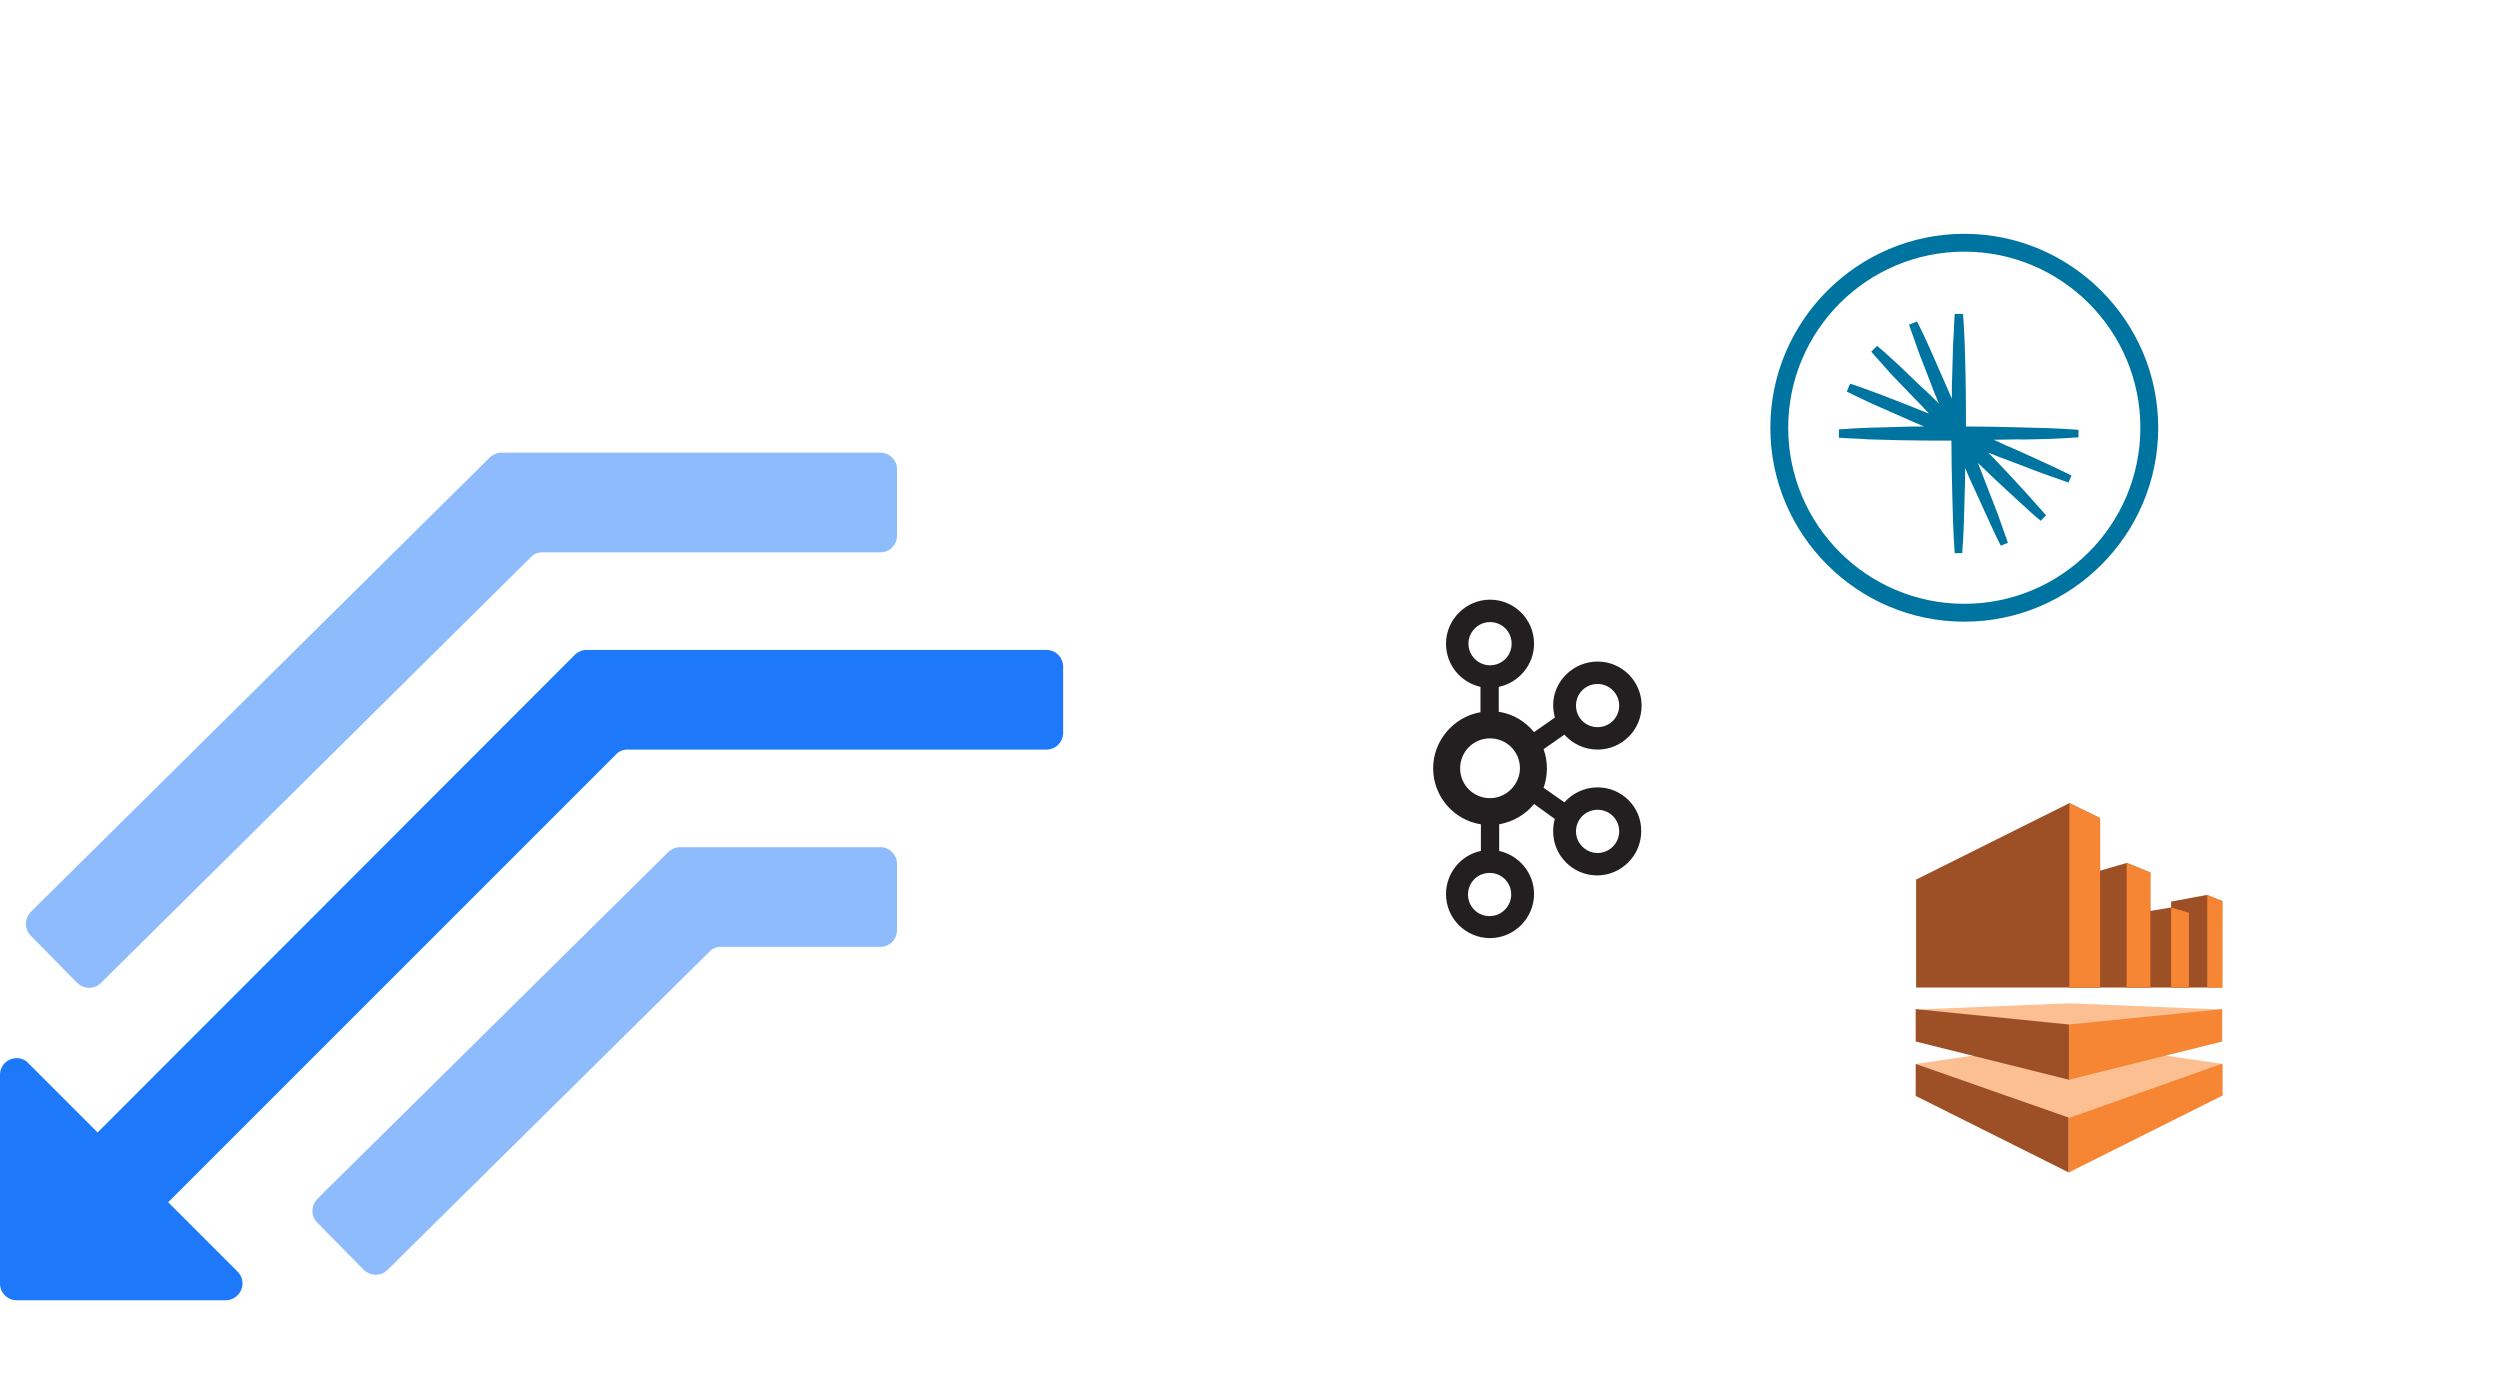 <?xml version="1.0" encoding="utf-8"?>
<!-- Generator: Adobe Illustrator 25.4.1, SVG Export Plug-In . SVG Version: 6.00 Build 0)  -->
<svg version="1.1" id="Layer_1" xmlns="http://www.w3.org/2000/svg" xmlns:xlink="http://www.w3.org/1999/xlink" x="0px" y="0px"
	 viewBox="0 0 602 337" style="enable-background:new 0 0 602 337;" xml:space="preserve">
<style type="text/css">
	.st0{filter:url(#filter-3);}
	.st1{fill-rule:evenodd;clip-rule:evenodd;fill:#FFFFFF;}
	.st2{filter:url(#filter-1);}
	.st3{filter:url(#filter-2);}
	.st4{fill-rule:evenodd;clip-rule:evenodd;fill:#1E78FA;}
	.st5{fill-rule:evenodd;clip-rule:evenodd;fill:#8EBBFC;}
	.st6{fill:#231F20;}
	.st7{fill:#FCBF92;}
	.st8{fill:#9D5025;}
	.st9{fill:#F68534;}
	.st10{fill-rule:evenodd;clip-rule:evenodd;fill:#0074A1;}
</style>
<filter  filterUnits="objectBoundingBox" height="157.5%" id="filter-3" width="157.5%" x="-28.8%" y="-28.8%">
	<feOffset  dx="0" dy="0" in="SourceAlpha" result="shadowOffsetOuter1"></feOffset>
	<feGaussianBlur  in="shadowOffsetOuter1" result="shadowBlurOuter1" stdDeviation="12"></feGaussianBlur>
	
		<feColorMatrix  in="shadowBlurOuter1" result="shadowMatrixOuter1" type="matrix" values="0 0 0 0 0.012   0 0 0 0 0.031   0 0 0 0 0.059  0 0 0 0.1 0">
		</feColorMatrix>
	<feMerge>
		<feMergeNode  in="shadowMatrixOuter1"></feMergeNode>
		<feMergeNode  in="SourceGraphic"></feMergeNode>
	</feMerge>
</filter>
<filter  filterUnits="objectBoundingBox" height="157.5%" id="filter-2" width="157.5%" x="-28.8%" y="-28.8%">
	<feOffset  dx="0" dy="0" in="SourceAlpha" result="shadowOffsetOuter1"></feOffset>
	<feGaussianBlur  in="shadowOffsetOuter1" result="shadowBlurOuter1" stdDeviation="12"></feGaussianBlur>
	
		<feColorMatrix  in="shadowBlurOuter1" result="shadowMatrixOuter1" type="matrix" values="0 0 0 0 0.012   0 0 0 0 0.031   0 0 0 0 0.059  0 0 0 0.1 0">
		</feColorMatrix>
	<feMerge>
		<feMergeNode  in="shadowMatrixOuter1"></feMergeNode>
		<feMergeNode  in="SourceGraphic"></feMergeNode>
	</feMerge>
</filter>
<filter  filterUnits="objectBoundingBox" height="157.5%" id="filter-1" width="157.5%" x="-28.8%" y="-28.8%">
	<feOffset  dx="0" dy="0" in="SourceAlpha" result="shadowOffsetOuter1"></feOffset>
	<feGaussianBlur  in="shadowOffsetOuter1" result="shadowBlurOuter1" stdDeviation="12"></feGaussianBlur>
	
		<feColorMatrix  in="shadowBlurOuter1" result="shadowMatrixOuter1" type="matrix" values="0 0 0 0 0.012   0 0 0 0 0.031   0 0 0 0 0.059  0 0 0 0.1 0">
		</feColorMatrix>
	<feMerge>
		<feMergeNode  in="shadowMatrixOuter1"></feMergeNode>
		<feMergeNode  in="SourceGraphic"></feMergeNode>
	</feMerge>
</filter>
<g id="Users-_x2F_-Member-_x2F_-Mike_3_" transform="translate(416, 153)" class="st0">
	<circle id="User-Image_00000031188230317808652090000012531459079643409287_" class="st1" cx="80" cy="80" r="80"/>
</g>
<g id="Users-_x2F_-Member-_x2F_-Mike" transform="translate(384, 24)" class="st2">
	<circle id="User-Image_00000111183664506235735860000000773543506397061533_" class="st1" cx="89" cy="79" r="80"/>
</g>
<g id="Users-_x2F_-Member-_x2F_-Mike_1_" transform="translate(288, 105)" class="st3">
	<circle id="User-Image_00000047750474416073566030000012245329143933617848_" class="st1" cx="80" cy="80" r="80"/>
</g>
<g id="Group-6" transform="translate(0, 109)">
	<path id="Combined-Shape" class="st4" d="M252,47.5c2.2,0,4,1.8,4,4v16c0,2.2-1.8,4-4,4H151.1c-1.1,0-2.1,0.4-2.8,1.2L40.5,180.5
		l16.7,16.7c1.6,1.6,1.6,4.1,0,5.7c-0.8,0.8-1.8,1.2-2.8,1.2H4c-2.2,0-4-1.8-4-4v-50.3c0-2.2,1.8-4,4-4c1.1,0,2.1,0.4,2.8,1.2
		l16.7,16.7L138.4,48.7c0.8-0.8,1.8-1.2,2.8-1.2H252z"/>
	<path id="Path-5" class="st5" d="M216,99v16c0,2.2-1.8,4-4,4h-38.4c-1.1,0-2.1,0.4-2.8,1.2l-77.5,76.6c-1.6,1.6-4.1,1.5-5.7,0
		c0,0,0,0,0,0l-11.2-11.4c-1.6-1.6-1.5-4.1,0-5.7l84.5-83.5c0.7-0.7,1.8-1.2,2.8-1.2H212C214.2,95,216,96.8,216,99z"/>
	<path id="Path-5_1_" class="st5" d="M216,4v16c0,2.2-1.8,4-4,4h-81.4c-1.1,0-2.1,0.4-2.8,1.2L24.3,127.7c-1.6,1.6-4.1,1.5-5.7,0
		c0,0,0,0,0,0L7.4,116.3c-1.6-1.6-1.5-4.1,0-5.7L117.9,1.2c0.7-0.7,1.8-1.2,2.8-1.2H212C214.2,0,216,1.8,216,4z"/>
</g>
<path class="st6" d="M384.7,189.6c-3.2,0-6,1.4-8,3.6l-5-3.5c0.5-1.5,0.8-3,0.8-4.7c0-1.6-0.3-3.2-0.8-4.6l5-3.5
	c2,2.2,4.8,3.6,8,3.6c5.9,0,10.6-4.8,10.6-10.6c0-5.9-4.8-10.6-10.6-10.6S374,164,374,169.8c0,1.1,0.2,2.1,0.4,3l-5,3.5
	c-2.1-2.6-5.1-4.4-8.5-4.9v-6c4.8-1,8.5-5.3,8.5-10.4c0-5.9-4.8-10.6-10.6-10.6s-10.6,4.8-10.6,10.6c0,5.1,3.5,9.3,8.3,10.4v6.1
	c-6.4,1.1-11.4,6.8-11.4,13.5c0,6.8,5,12.5,11.5,13.5v6.4c-4.8,1-8.4,5.3-8.4,10.4c0,5.9,4.8,10.6,10.6,10.6s10.6-4.8,10.6-10.6
	c0-5.1-3.6-9.3-8.4-10.4v-6.4c3.3-0.6,6.3-2.3,8.4-4.9l5,3.6c-0.3,1-0.4,2-0.4,3c0,5.9,4.8,10.6,10.6,10.6s10.6-4.8,10.6-10.6
	C395.3,194.3,390.5,189.6,384.7,189.6z M384.7,164.7c2.8,0,5.2,2.3,5.2,5.2s-2.3,5.2-5.2,5.2s-5.2-2.3-5.2-5.2
	S381.8,164.7,384.7,164.7z M353.6,155c0-2.8,2.3-5.2,5.2-5.2s5.2,2.3,5.2,5.2s-2.3,5.2-5.2,5.2S353.6,157.8,353.6,155z M363.9,215.4
	c0,2.8-2.3,5.2-5.2,5.2s-5.2-2.3-5.2-5.2s2.3-5.2,5.2-5.2S363.9,212.5,363.9,215.4z M358.8,192.2c-4,0-7.2-3.2-7.2-7.2
	c0-4,3.2-7.2,7.2-7.2c4,0,7.2,3.2,7.2,7.2C366,188.9,362.7,192.2,358.8,192.2z M384.7,205.4c-2.8,0-5.2-2.3-5.2-5.2s2.3-5.2,5.2-5.2
	s5.2,2.3,5.2,5.2S387.5,205.4,384.7,205.4z"/>
<g>
	<path class="st7" d="M461.3,243.1l36.9,17l36.9-17l-36.9-1.5L461.3,243.1z"/>
	<path class="st8" d="M498.3,193.4l-36.9,18.4v26h44.3v-40.8L498.3,193.4z"/>
	<path class="st7" d="M461.3,256.2l37,26.2l36.9-26.2l-36.9-5.4L461.3,256.2z"/>
	<g>
		<path class="st8" d="M498.3,237.8h19.5v-27.7l-5.7-2.3l-13.8,4L498.3,237.8z"/>
		<path class="st8" d="M512.1,237.8h15.1v-18l-4.3-1.3l-10.8,1.8V237.8z"/>
		<path class="st8" d="M522.8,217.1v20.7H535l0.1-20.8l-3.7-1.5L522.8,217.1z"/>
	</g>
	<path class="st9" d="M498.3,193.4v44.4h7.4v-40.8L498.3,193.4z M517.8,210.1l-5.7-2.3v30h5.7V210.1z M527.1,219.8l-4.3-1.3v19.3
		h4.3V219.8z M531.5,237.8h3.7V217l-3.7-1.5V237.8z M498.2,246.7V260l36.9-9.2v-7.8L498.2,246.7z M498.2,269.2v13.1l37-18.5v-7.7
		L498.2,269.2z"/>
	<path class="st8" d="M461.3,263.9l36.8,18.4v-13.2l-36.8-12.9L461.3,263.9z M461.3,250.8l36.9,9.2v-13.3l-36.9-3.7V250.8z"/>
</g>
<g>
	<path class="st10" d="M493.3,105.7c2.4-0.1,4.8-0.2,7.2-0.4v-1.8c-2.4-0.2-4.8-0.3-7.2-0.4l-7.2-0.2c-4.2-0.1-8.5-0.2-12.7-0.2
		c0-4.2,0-8.5-0.1-12.7l-0.2-7.2c-0.1-2.4-0.2-4.8-0.4-7.2h-2c-0.2,2.4-0.2,4.8-0.4,7.2l-0.2,7.2c-0.1,2-0.1,4-0.1,6
		c-0.8-1.8-1.6-3.7-2.4-5.5l-2.9-6.6c-1-2.2-2-4.4-3.1-6.5l-1.9,0.8c0.8,2.3,1.6,4.5,2.4,6.8l2.6,6.7c0.7,1.9,1.4,3.7,2.2,5.5
		c-1.4-1.4-2.8-2.8-4.3-4.1l-5.2-5c-1.8-1.6-3.5-3.3-5.4-4.8l-1.4,1.4c1.6,1.8,3.2,3.6,4.8,5.4l5,5.2c1.4,1.4,2.8,2.9,4.1,4.3
		c-1.8-0.7-3.7-1.5-5.5-2.2l-6.7-2.6c-2.3-0.8-4.5-1.7-6.8-2.4l-0.8,1.9c2.2,1.1,4.4,2.1,6.5,3.1l6.6,2.9c1.8,0.8,3.6,1.6,5.5,2.4
		c-2,0-4,0-6,0.1L450,103c-2.4,0.1-4.8,0.2-7.2,0.4v2c2.4,0.2,4.8,0.2,7.2,0.4l7.2,0.2c4.2,0.1,8.5,0.1,12.7,0.1
		c0,4.2,0.1,8.5,0.2,12.7l0.2,7.2c0.1,2.4,0.2,4.8,0.4,7.2h1.8c0.2-2.4,0.3-4.8,0.4-7.2l0.2-7.2c0.1-2,0.1-4.1,0.1-6.1
		c0.8,1.9,1.6,3.7,2.5,5.6l3,6.6c1,2.2,2,4.4,3.1,6.5l1.7-0.7c-0.8-2.3-1.6-4.5-2.4-6.8l-2.6-6.7c-0.7-1.9-1.5-3.8-2.2-5.7
		c1.5,1.4,2.9,2.8,4.4,4.2l5.3,4.9c1.8,1.6,3.5,3.3,5.4,4.8l1.3-1.3c-1.6-1.8-3.2-3.6-4.8-5.4l-4.9-5.3c-1.4-1.5-2.8-2.9-4.2-4.4
		c1.9,0.8,3.8,1.5,5.7,2.2l6.8,2.6c2.3,0.8,4.5,1.6,6.8,2.4l0.7-1.7c-2.2-1.1-4.3-2.1-6.5-3.1l-6.6-3c-1.9-0.8-3.7-1.6-5.6-2.5
		c2,0,4.1-0.1,6.1-0.1C486.1,105.9,493.3,105.7,493.3,105.7z"/>
	<path class="st10" d="M473,149.7c-25.8,0-46.7-21-46.7-46.7s21-46.7,46.7-46.7s46.7,21,46.7,46.7S498.8,149.7,473,149.7 M473,60.6
		c-23.4,0-42.4,19-42.4,42.4s19,42.4,42.4,42.4s42.4-19,42.4-42.4S496.4,60.6,473,60.6"/>
</g>
</svg>
